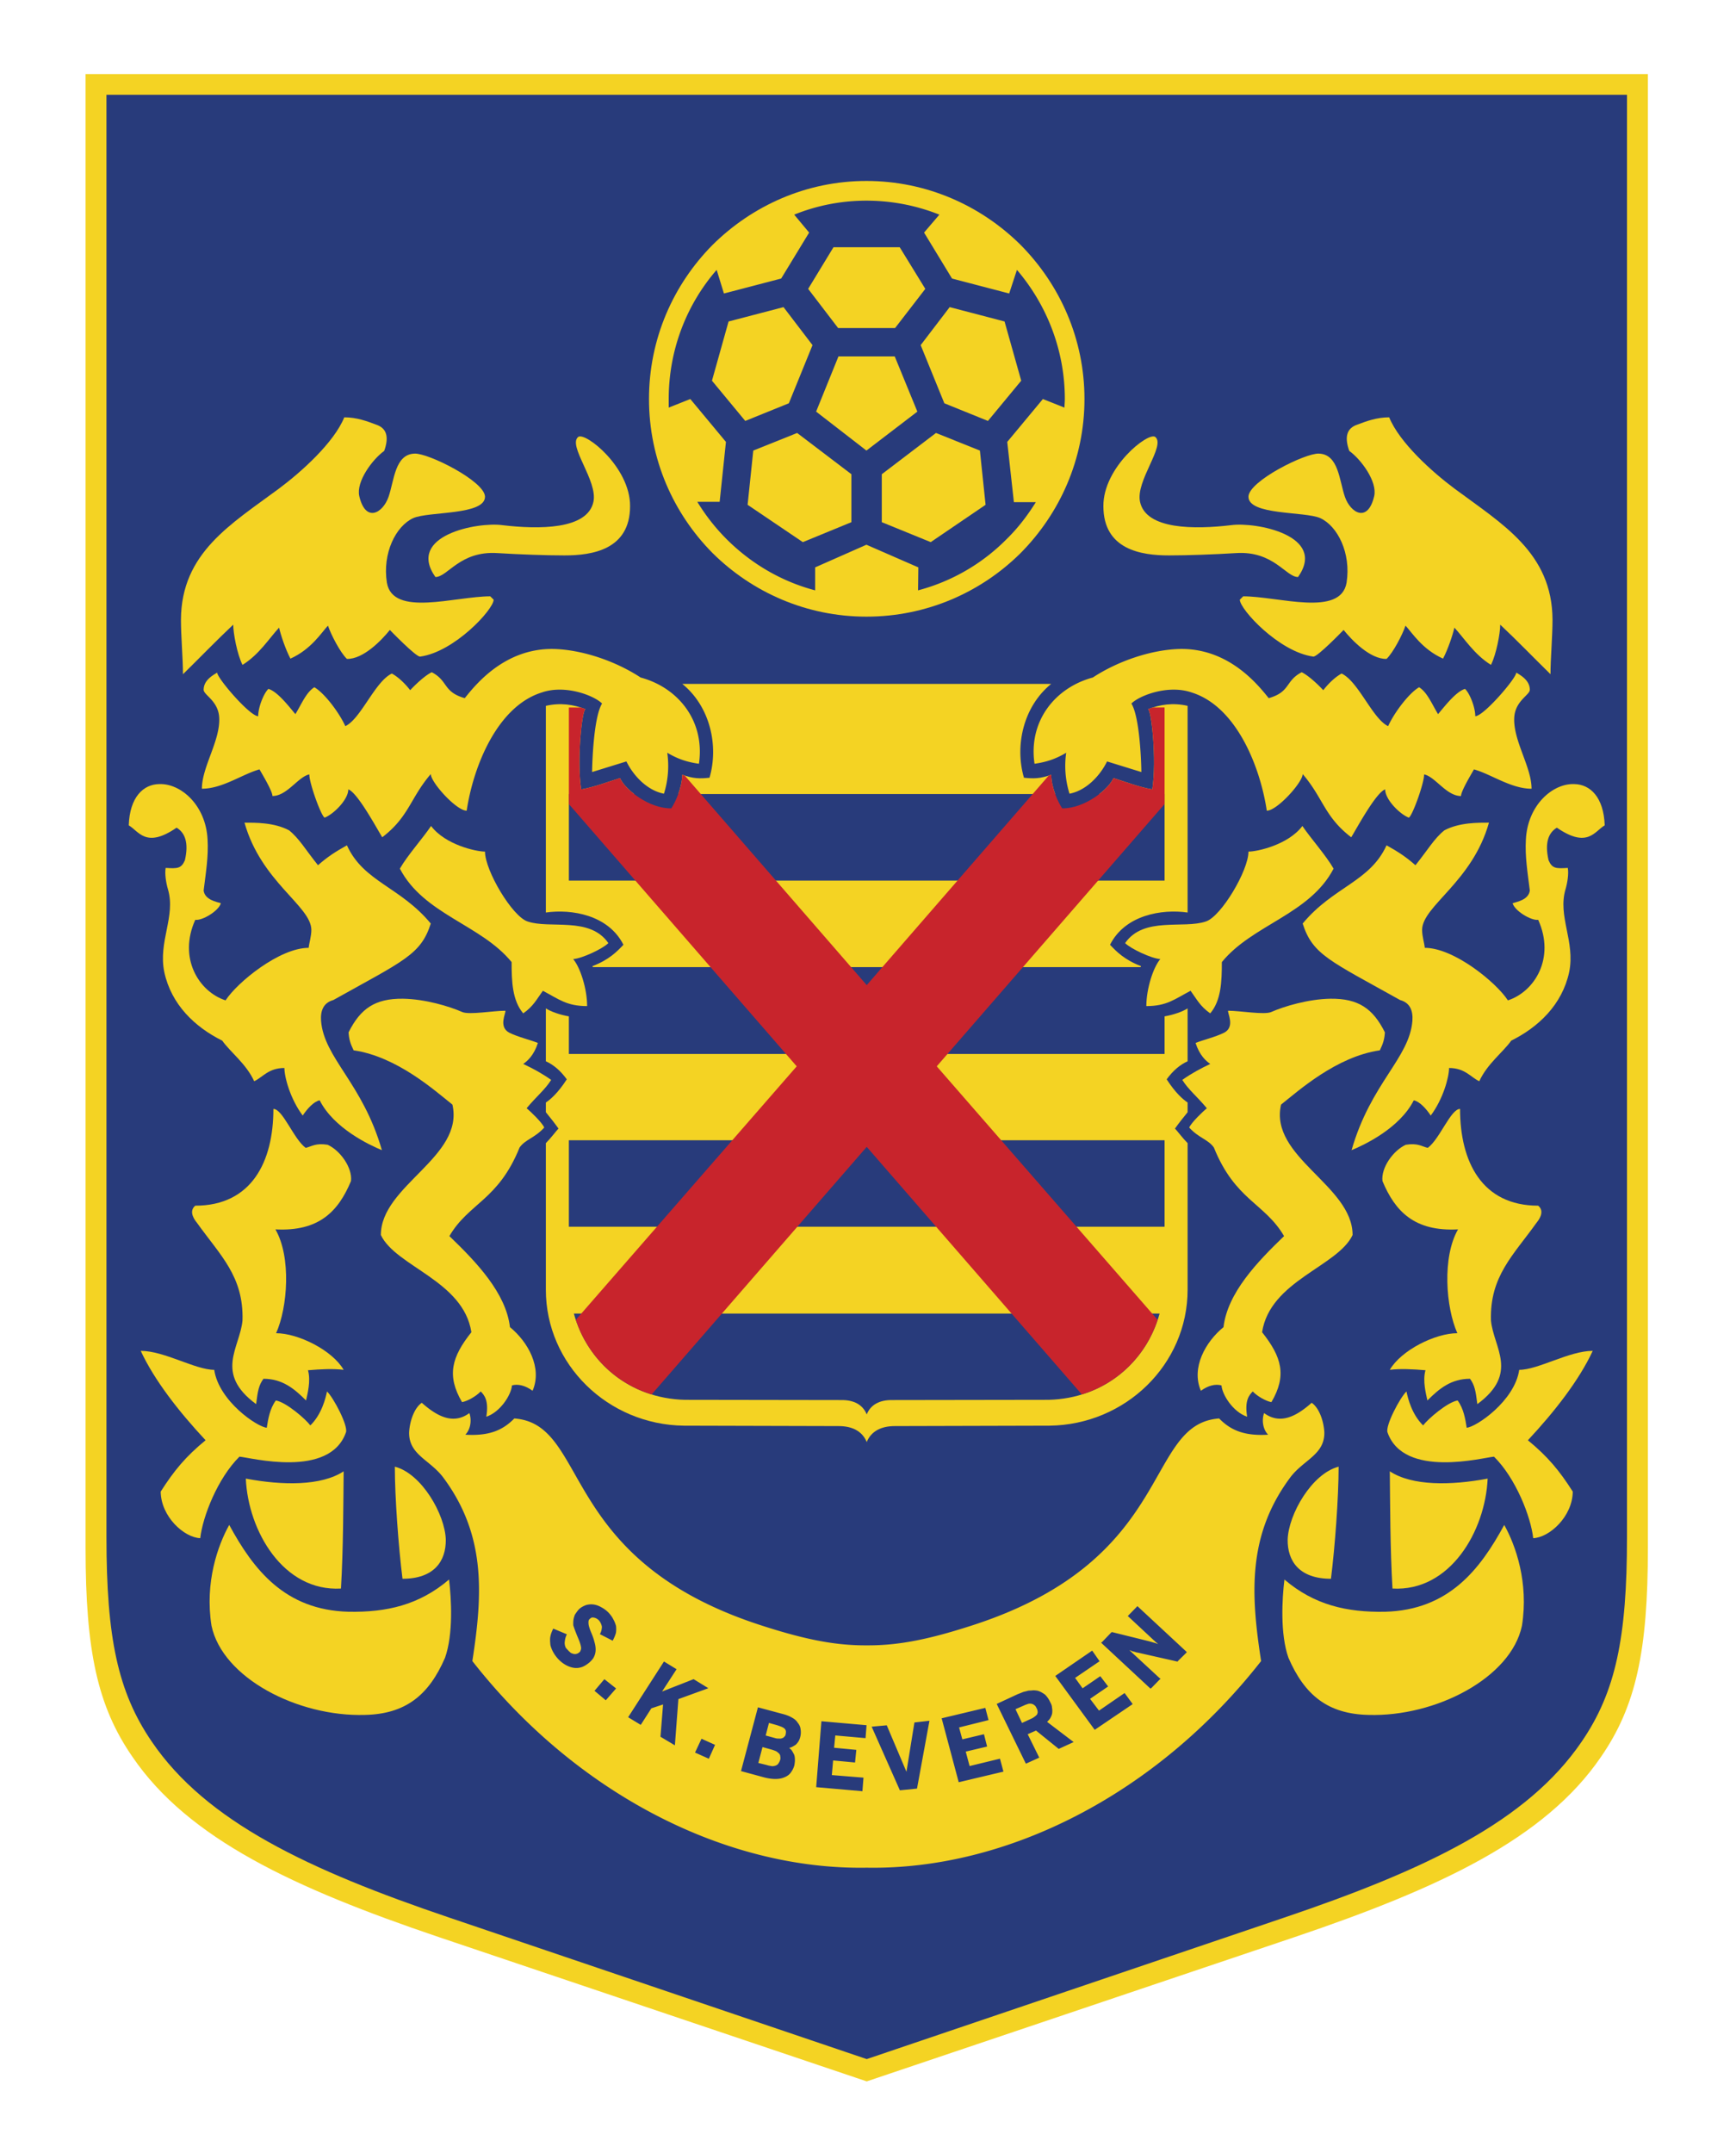 <svg xmlns="http://www.w3.org/2000/svg" xmlns:xlink="http://www.w3.org/1999/xlink" viewBox="0 0 480 595"><defs><path id="a" d="M0 595.276h479.728V0H0z"/></defs><g fill="none" fill-rule="evenodd"><path fill="#F4D323" d="M23.66 20.487v407.379c0 28.419 3.308 43.69 12.963 57.659 15.448 22.648 44.606 36.246 84.6 49.78l118.426 39.912 118.425-39.912c39.995-13.534 69.153-27.132 84.6-49.78 9.655-13.97 12.963-29.24 12.963-57.66V20.488z"/><path fill="#283B7B" d="M29.436 26.19v398.633c0 27.773 3.135 42.77 12.522 56.488 15.065 22.164 43.4 35.491 82.308 48.658l115.363 39.08.02-.007.02.006L355.03 529.97c38.91-13.167 67.243-26.494 82.308-48.658 9.388-13.718 12.522-28.715 12.522-56.488V26.19z"/><path fill="#F4D323" d="M96.379 445.43c-17.647-.458-26.308-11.676-32.998-23.995-3.137 5.61-6.808 15.89-4.897 27.868 3.043 14.422 23.843 25.183 42.41 24.636 11.238-.251 17.664-5.426 22.157-15.8 2.313-6.548 1.756-16.303 1.108-21.617-8.26 7.055-17.284 9.092-27.78 8.908M95.654 395.856c.65-1.853-3.482-9.662-5.242-11.313-.363 1.831-1.47 6.346-4.606 9.388-1.283-1.737-6.693-6.43-9.54-6.893-1.685 2.293-2.125 5.156-2.507 7.534-2.58-.179-13.249-7.35-14.528-16.002-5.24 0-13.803-5.246-20.324-5.246 3.768 8.105 10.497 16.74 17.934 24.708-5.526 4.533-8.718 8.401-12.41 14.195.077 6.892 6.444 12.686 10.936 12.87.651-5.884 4.78-16.532 10.842-22.532 2.868.206 24.93 6.161 29.445-6.709"/><path fill="#F4D323" d="M67.966 408.632c.651 14.54 10.404 31.278 26.31 30.385.65-10.873.65-23.654.743-32.4-6.175 4.053-16.844 3.94-27.053 2.015M123.261 425.487c-.21-6.915-6.637-18.228-14.09-20.154 0 8.45 1.011 22.17 2.12 30.982 8.736 0 12.046-4.873 11.97-10.828M97.047 326.404c.44-3.663-2.964-8.447-6.442-10.03-3.307-.548-4.416.462-6.082.852-3.305-2.41-6.348-10.765-8.928-10.765 0 14.633-6.06 26.745-21.605 26.745-2.024 1.674 0 4.147.46 4.716 6.441 9.025 12.962 14.795 12.6 27.024-.729 7.552-7.819 14.563 3.766 23.102.46-3.688.744-5.245 2.028-7.005 5.163 0 8.45 2.652 11.777 5.995.364-1.737 1.376-5.353.537-8.356 3.497-.296 7.013-.48 9.861-.112-3.132-5.43-12.597-10.123-18.677-10.123 3.211-7.168 4.225-21.043-.19-28.694 12.041.643 17.397-4.967 20.895-13.35M64.489 172.635c0 2.379 1.087 8.185 2.561 11.115 4.608-2.85 7.454-7.44 10.115-10.294.459 2.029 1.737 5.892 3.135 8.567 5.791-2.594 8.64-7.283 10.382-9.12.822 2.474 3.401 7.442 5.24 9.197 4.51.102 9.578-5.144 11.873-8.006 0 0 7.282 7.548 8.373 7.364 9.482-1.28 20.322-13.06 20.322-15.725l-.937-.933c-9.731 0-26.918 5.807-28.581-3.76-1.283-8.186 2.484-15.644 7.265-17.847 4.32-1.926 19.96-.732 19.864-5.977-.194-4.308-15.736-12.05-19.48-11.856-5.45.183-5.623 7.435-7.191 11.954-1.57 4.51-6.349 7.256-8.09-.193-.936-4.034 3.671-10.21 6.886-12.502 1.49-4.142.478-6.354-2.2-7.256-2.484-.934-5.334-2.03-8.834-2.03-2.85 6.993-11.871 15.088-18.026 19.674-13.251 9.837-27.037 17.744-27.133 36.242 0 4.693.557 10.85.557 15.082 4.683-4.586 9.292-9.375 13.898-13.696"/><path fill="#F4D323" d="M120.391 159.469c3.406 0 6.73-7.266 17.113-6.615 6.157.378 13.516.642 18.585.642 7.626 0 18.124-1.566 18.124-13.615.075-10.761-12.427-20.602-14.34-19.125-2.965 2.387 5.485 12.152 4.206 17.932-1.642 7.723-15.16 7.642-25.199 6.443-6.902-.924-26.593 2.859-18.489 14.338M48.827 228.738c2.295 1.377 3.424 4.129 2.295 9.006-.994 2.316-2.1 2.316-5.315 2.114-.285 1.566.078 4.043.632 5.91 2.215 7.516-2.753 14.423-1.01 22.89 1.946 8.998 8.466 15.182 16.02 18.938 2.196 3.136 6.614 6.363 8.833 11.218 2.37-1.1 3.937-3.661 8.355-3.661 0 2.562 1.663 8.629 5.067 13.143 1.202-1.835 3.038-3.872 4.684-4.213 3.954 7.808 13.881 12.408 17.206 13.78-5.352-18.591-16.003-25.394-16.824-35.764-.193-2.864.71-4.991 3.401-5.726 19.406-10.851 24.186-12.503 26.941-21.141-8.47-10.21-18.585-11.493-23.19-21.621-3.29 1.835-5.413 3.227-7.996 5.506-3.478-4.321-5.142-7.341-7.99-9.64-4.148-2.211-9.387-2.121-12.33-2.121 4.605 16.383 18.391 22.989 18.485 29.604 0 1.853-.65 3.773-.745 4.985-8.086 0-19.769 9.572-22.98 14.522-7.38-2.406-13.155-11.681-8.376-22.263 1.934.283 6.52-2.472 7.074-4.595-1.182-.377-4.415-.911-4.759-3.491.631-5.147 1.356-9.388 1.09-14.078-.459-9.562-7.455-15.62-13.422-15.346-4.319.076-8.108 3.576-8.373 11.407 2.753 1.548 4.683 6.52 13.227.637M161.88 195.988c-3.31-1.284-6.901-1.844-10.953-.92v57.121c7.072-1.014 17.28.637 21.45 8.912-1.758 1.854-3.959 4.142-8.567 5.906 0 .094.096.161.096.274H315.39c0-.113.098-.18.098-.274-4.61-1.764-6.81-4.052-8.567-5.906 4.168-8.275 14.377-9.926 21.45-8.912v-57.12c-4.053-.925-7.644-.365-10.954.92.918.093 2.466 13.986 1.185 22.167-3.671-.642-7.436-2.1-10.745-3.128-.537 1.28-1.97 2.926-3.9 4.411h18.048v23.923H157.294V219.44h18.047c-1.93-1.485-3.363-3.132-3.899-4.41-3.31 1.027-7.074 2.485-10.745 3.127-1.281-8.18.267-22.074 1.185-22.168"/><path fill="#F4D323" d="M196.18 214.934c-2.658.282-4.493.282-7.533-.83-.036 1.844-.514 3.715-1.107 5.335h104.218c-.593-1.62-1.071-3.49-1.107-5.335-3.04 1.112-4.875 1.112-7.534.83-2.58-8.823-.188-19.678 7.534-25.933H188.647c7.722 6.255 10.114 17.11 7.534 25.933M144.671 294.03c1.207-.825 2.964-2.405 4.054-5.798-2.026-.82-5.524-1.646-7.914-2.836-3.118-1.65-.82-5.519-1.088-6.07-3.327 0-9.944 1.192-11.893.366-3.575-1.579-10.289-3.594-16.44-3.684-7.65-.07-11.704 2.675-15.01 9.294.113 1.835.457 3.047 1.394 4.968 12.047 1.741 22.543 11.223 27.32 15.001 3.31 14.517-19.787 22.326-19.787 36.04 4.148 8.75 22.812 12.596 25.03 26.862-5.43 6.825-6.903 11.954-2.582 19.327 1.49-.278 3.86-1.584 5.161-2.957.992 1.01 2.293 2.495 1.546 6.987 3.881-1.283 6.904-6.067 7.094-8.657 1.645-.457 3.671 0 5.7 1.486 2.75-6.364-1.284-13.53-6.254-17.587-1.108-9.455-9.29-17.994-16.747-25.16 5.333-9.137 13.516-9.873 19.406-24.48 1.566-2.244 4.146-2.585 6.825-5.52-.67-1.485-3.879-4.51-4.877-5.336 2.755-3.316 5.03-5.057 6.79-7.83-2.583-1.83-5.049-3.137-7.728-4.416M134.1 235.352c-2.388 0-10.935-1.836-14.911-7.077-2.372 3.5-6.52 8.105-8.625 11.784 6.615 12.686 22.429 15.437 30.896 25.826 0 5.335.175 10.581 3.21 14.175 2.853-2.014 3.694-3.868 5.434-6.25 4.51 2.382 6.614 4.236 12.234 4.236 0-4.81-1.93-10.765-3.86-12.987 2.485-.179 8.182-2.858 9.73-4.42-5.122-7.436-16.173-3.855-22.33-5.978-4.243-1.377-11.777-14.072-11.777-19.309"/><path fill="#F4D323" d="M128.5 192.946c-6.08-1.742-4.512-4.766-9.12-7.166-1.912.928-4.513 3.4-5.967 4.966-1.126-1.472-3.04-3.505-5.066-4.603-4.685 2.215-8.544 12.501-12.866 14.539-1.665-3.684-5.719-9.1-8.566-10.756-2.294 1.472-3.499 4.59-5.24 7.44-1.929-2.299-4.969-6.243-7.456-6.983-1.28 1.198-2.83 5.044-2.83 7.548-2.312 0-11.336-10.488-11.336-12.044-1.38.82-3.747 2.184-3.747 4.766.076 1.466 4.034 3.032 4.303 7.627.361 6.36-4.784 13.635-4.784 19.696 5.702 0 11.226-4.056 15.928-5.345.725 1.288 3.575 5.988 3.575 7.36 4.054 0 7.094-5.327 10.211-5.977-.099 2.198 3.231 11.492 4.223 11.95 2.41-.901 6.543-4.958 6.543-7.809 2.557.907 7.797 10.659 9.383 13.24 7.438-5.7 7.725-10.839 13.424-17.476 0 2.293 7.073 10.13 9.922 10.13 1.853-12.333 8.47-28.793 20.705-32.651 6.521-2.293 14.533.82 16.732 3.032-2.392 3.85-2.755 17.097-2.755 18.933l9.484-2.93c1.835 3.757 5.6 7.996 10.382 8.917a25.7 25.7 0 0 0 .915-11.317c2.967 1.759 5.524 2.58 8.758 3.042 1.738-11.865-5.79-21.073-16.117-23.833-6.98-4.581-16.272-7.722-24.167-7.893-13.44-.184-21.45 9.832-24.47 13.597M356.783 408.269c3.691-4.878 9.558-6.256 9.388-12.507-.193-3.204-1.495-6.731-3.498-8.082-4.149 3.667-8.643 6.162-13.155 2.84-.63 1.742-.46 4.327 1.108 5.978-6.538.386-10.305-1.19-13.537-4.487-20.878 1.53-11.853 38.695-67.68 56.99-11.763 3.842-20.569 5.783-29.76 5.713-9.192.07-17.999-1.871-29.762-5.712-55.827-18.296-46.802-55.461-67.68-56.991-3.23 3.298-6.998 4.873-13.537 4.487 1.57-1.651 1.74-4.236 1.11-5.977-4.514 3.32-9.008.826-13.156-2.841-2.004 1.35-3.305 4.878-3.499 8.082-.17 6.25 5.698 7.629 9.388 12.507 11.95 16.003 10.936 32.4 8.09 50.785 28.811 36.775 70.183 57.749 108.996 57.107h.1c38.811.642 80.183-20.332 108.995-57.107-2.847-18.385-3.859-34.782 8.09-50.785"/><path fill="#F4D323" d="M382.919 445.43c-10.496.184-19.52-1.853-27.78-8.908-.648 5.314-1.205 15.069 1.108 21.617 4.493 10.374 10.919 15.549 22.157 15.8 18.567.547 39.367-10.214 42.41-24.636 1.91-11.977-1.76-22.258-4.897-27.868-6.69 12.319-15.351 23.537-32.998 23.995M420.066 378.57c-1.28 8.652-11.948 15.823-14.528 16.002-.381-2.378-.821-5.24-2.506-7.534-2.848.462-8.257 5.156-9.541 6.893-3.134-3.042-4.243-7.557-4.606-9.388-1.76 1.651-5.892 9.46-5.242 11.313 4.515 12.87 26.578 6.915 29.445 6.71 6.063 6 10.19 16.647 10.842 22.53 4.492-.183 10.86-5.977 10.936-12.869-3.691-5.794-6.884-9.662-12.41-14.195 7.438-7.969 14.167-16.603 17.934-24.708-6.52 0-15.082 5.246-20.324 5.246"/><path fill="#F4D323" d="M411.331 408.632c-10.209 1.925-20.878 2.038-27.053-2.015.094 8.746.094 21.527.743 32.4 15.906.893 25.659-15.845 26.31-30.385M356.036 425.487c-.076 5.955 3.234 10.828 11.971 10.828 1.108-8.813 2.12-22.532 2.12-30.982-7.454 1.926-13.88 13.24-14.091 20.154M425.307 333.206c-15.545 0-21.605-12.11-21.605-26.745-2.58 0-5.623 8.355-8.928 10.765-1.667-.39-2.776-1.4-6.082-.852-3.479 1.584-6.882 6.367-6.442 10.03 3.497 8.382 8.853 13.991 20.895 13.35-4.415 7.65-3.4 21.526-.19 28.693-6.08 0-15.545 4.693-18.677 10.123 2.847-.368 6.363-.184 9.861.112-.839 3.002.173 6.62.536 8.356 3.328-3.343 6.615-5.995 11.778-5.995 1.283 1.76 1.568 3.316 2.028 7.005 11.584-8.54 4.494-15.55 3.765-23.102-.36-12.228 6.16-17.999 12.601-27.023.46-.57 2.484-3.043.46-4.717M365.06 143.193c4.782 2.203 8.549 9.662 7.266 17.847-1.663 9.567-18.85 3.76-28.581 3.76l-.937.934c0 2.665 10.839 14.445 20.32 15.724 1.092.184 8.375-7.364 8.375-7.364 2.295 2.863 7.363 8.109 11.873 8.006 1.838-1.755 4.418-6.722 5.24-9.195 1.74 1.835 4.59 6.525 10.38 9.118 1.399-2.674 2.678-6.538 3.136-8.566 2.66 2.854 5.508 7.444 10.115 10.294 1.474-2.93 2.562-8.737 2.562-11.116 4.607 4.322 9.215 9.11 13.898 13.696 0-4.231.558-10.388.558-15.082-.096-18.498-13.882-26.404-27.133-36.241-6.155-4.586-15.177-12.682-18.026-19.673-3.501 0-6.35 1.095-8.834 2.028-2.68.902-3.691 3.114-2.201 7.256 3.216 2.293 7.822 8.468 6.886 12.503-1.741 7.449-6.52 4.702-8.09.192-1.567-4.52-1.74-11.77-7.19-11.954-3.745-.193-19.287 7.548-19.48 11.856-.097 5.246 15.543 4.052 19.864 5.977"/><path fill="#F4D323" d="M323.208 153.496c5.069 0 12.428-.265 18.585-.642 10.384-.651 13.707 6.615 17.113 6.615 8.104-11.479-11.587-15.262-18.49-14.338-10.037 1.199-23.556 1.279-25.198-6.444-1.28-5.78 7.17-15.545 4.207-17.932-1.914-1.476-14.416 8.365-14.34 19.126 0 12.049 10.497 13.615 18.123 13.615M421.903 232.04c-.267 4.69.458 8.93 1.088 14.077-.343 2.581-3.576 3.115-4.759 3.491.555 2.123 5.141 4.878 7.075 4.596 4.78 10.581-.996 19.857-8.376 22.262-3.21-4.95-14.894-14.52-22.98-14.52-.094-1.213-.745-3.134-.745-4.987.094-6.615 13.88-13.22 18.486-29.604-2.944 0-8.183-.09-12.332 2.123-2.847 2.297-4.512 5.318-7.99 9.64-2.582-2.28-4.705-3.672-7.994-5.507-4.606 10.128-14.72 11.411-23.19 21.62 2.754 8.64 7.533 10.29 26.94 21.141 2.692.736 3.594 2.863 3.401 5.726-.82 10.371-11.473 17.174-16.824 35.765 3.325-1.373 13.252-5.973 17.205-13.78 1.647.34 3.482 2.378 4.685 4.213 3.404-4.514 5.066-10.58 5.066-13.144 4.418 0 5.987 2.563 8.356 3.662 2.22-4.856 6.637-8.082 8.834-11.219 7.552-3.756 14.073-9.94 16.02-18.937 1.741-8.468-3.227-15.374-1.012-22.89.554-1.867.918-4.344.633-5.91-3.216.201-4.322.201-5.316-2.114-1.128-4.878 0-7.629 2.296-9.006 8.544 5.882 10.473.91 13.227-.638-.265-7.83-4.055-11.33-8.374-11.407-5.966-.274-12.962 5.784-13.42 15.347"/><mask id="b" fill="#fff"><use xlink:href="#a"/></mask><path fill="#F4D323" d="M157.292 339.022h164.713v-23.905H157.292zm132.726 47.837-43.227.067c-3.613-.067-6.052 1.283-7.142 3.963-1.091-2.68-3.53-4.03-7.142-3.963l-43.228-.067c-14.99-.391-26.842-10.147-30.609-23.838h161.957c-3.767 13.691-15.618 23.447-30.609 23.838m38.353-82.161c-1.205-.822-3.234-2.473-5.792-6.413 1.834-2.518 3.748-4.048 5.792-4.991v-14.61c-1.472.919-3.785 1.741-6.366 2.203v10.393H157.292v-10.393c-2.58-.462-4.894-1.284-6.366-2.203v14.61c2.045.943 3.958 2.473 5.792 4.991-2.558 3.94-4.587 5.591-5.792 6.413v2.678c1.205 1.468 2.505 3.115 3.496 4.515-.628.637-2.118 2.656-3.496 4.03v40.481c0 20.701 17.205 37.35 38.18 37.601l42.77.112c3.838 0 6.534 1.454 7.749 4.351-.008.017-.018.03-.026.047h.099c-.008-.017-.018-.03-.026-.047 1.215-2.897 3.911-4.351 7.749-4.351l42.77-.112c20.975-.251 38.18-16.9 38.18-37.601v-40.481c-1.378-1.374-2.868-3.393-3.496-4.03.992-1.4 2.291-3.047 3.496-4.515z" mask="url(#b)"/><path fill="#F4D323" d="M373.99 341.31c0-13.713-23.096-21.521-19.786-36.038 4.777-3.78 15.273-13.26 27.319-15.002.938-1.92 1.282-3.132 1.396-4.967-3.307-6.62-7.362-9.366-15.011-9.294-6.152.09-12.866 2.105-16.44 3.684-1.95.826-8.566-.367-11.893-.367-.268.55 2.03 4.42-1.09 6.07-2.39 1.19-5.886 2.016-7.913 2.837 1.09 3.393 2.848 4.972 4.055 5.798-2.68 1.279-5.145 2.585-7.728 4.415 1.76 2.774 4.035 4.515 6.79 7.83-1 .827-4.207 3.852-4.878 5.337 2.679 2.935 5.26 3.276 6.825 5.52 5.89 14.606 14.073 15.342 19.406 24.479-7.455 7.166-15.638 15.706-16.747 25.16-4.97 4.058-9.004 11.224-6.253 17.588 2.029-1.486 4.054-1.943 5.699-1.486.19 2.59 3.213 7.373 7.095 8.656-.747-4.491.554-5.977 1.546-6.987 1.3 1.374 3.67 2.679 5.16 2.958 4.322-7.373 2.85-12.502-2.58-19.328 2.217-14.265 20.88-18.111 25.029-26.862M329.194 273.81c1.74 2.383 2.58 4.236 5.432 6.25 3.036-3.594 3.211-8.84 3.211-14.175 8.468-10.39 24.282-13.14 30.896-25.825-2.104-3.68-6.253-8.284-8.625-11.784-3.975 5.24-12.522 7.077-14.91 7.077 0 5.236-7.536 17.93-11.779 19.309-6.157 2.122-17.207-1.458-22.33 5.977 1.55 1.562 7.246 4.24 9.73 4.42-1.93 2.222-3.86 8.177-3.86 12.987 5.62 0 7.723-1.853 12.235-4.236" mask="url(#b)"/><path fill="#F4D323" d="M286.043 211.075c3.233-.462 5.79-1.283 8.757-3.042a25.7 25.7 0 0 0 .916 11.317c4.78-.92 8.546-5.16 10.38-8.917l9.486 2.93c0-1.835-.365-15.082-2.755-18.932 2.197-2.212 10.21-5.327 16.73-3.033 12.236 3.859 18.852 20.319 20.707 32.65 2.849 0 9.921-7.835 9.921-10.128 5.699 6.637 5.986 11.775 13.425 17.475 1.585-2.581 6.825-12.332 9.382-13.24 0 2.85 4.133 6.908 6.543 7.81.992-.458 4.321-9.752 4.222-11.951 3.118.65 6.159 5.978 10.212 5.978 0-1.373 2.85-6.072 3.575-7.36 4.703 1.288 10.227 5.345 15.929 5.345 0-6.063-5.146-13.337-4.785-19.696.27-4.595 4.228-6.161 4.303-7.628 0-2.581-2.366-3.945-3.746-4.766 0 1.557-9.024 12.044-11.336 12.044 0-2.503-1.55-6.35-2.832-7.547-2.486.74-5.526 4.684-7.455 6.982-1.742-2.85-2.947-5.968-5.24-7.44-2.846 1.655-6.901 7.072-8.567 10.756-4.32-2.037-8.18-12.323-12.865-14.54-2.025 1.1-3.94 3.133-5.066 4.605-1.454-1.566-4.055-4.04-5.966-4.968-4.608 2.4-3.04 5.426-9.12 7.167-3.02-3.765-11.031-13.781-24.471-13.598-7.897.17-17.187 3.313-24.168 7.894-10.325 2.76-17.856 11.968-16.116 23.833" mask="url(#b)"/><path fill="#283B7B" d="m318.122 466.683-.256-.225-13.088-12.174-.317-.326.325-.227 2.42-2.523.199-.155.207.032 10.209 2.528c.35.127.71.183 1.148.341.382.06.723.23 1.16.366l.098.015c-.18-.096-.24-.223-.432-.344-.158-.097-.234-.222-.392-.315-.08-.13-.144-.23-.252-.248l-7.071-6.588-.255-.198.232-.269 2.205-2.25.229-.247.238.223 13.197 12.262.23.245-.232.241-2.192 2.163-.125.19-.17-.027-10.713-2.42c-.284-.044-.621-.096-.966-.245-.381-.059-.73-.18-1.164-.366-.11-.016-.28-.043-.36-.169.08.126.233.267.332.351.154.12.33.238.49.471.065.078.18.096.238.196l7.247 6.706.349.24-.34.32-2.117 2.174zM302.685 478.059l-10.908-14.892 10.21-7 2.045 2.938-6.772 4.606 2.073 2.872 4.891-3.348 2.175 2.838-5 3.423 2.474 3.257 7.075-4.86 2.239 3.054zM265.08 492.54l-4.715-17.667 12.075-2.882.888 3.384-8.148 2.027.903 3.29 5.983-1.416.868 3.403-5.91 1.402 1.069 3.989 8.4-2.038.958 3.58zM248.813 494.773l-7.805-17.586 4.179-.375 5.444 12.843 2.204-13.631 4.155-.47-3.44 18.748zM225.673 493.905l1.444-18.217 12.484 1.095-.28 3.571-8.364-.74-.33 3.4 6.142.584-.35 3.491-6.062-.57-.356 4.05 8.75.704-.289 3.751zM192.173 484.346l1.793-3.823 3.742 1.686-1.714 3.84zM173.68 474.578l9.909-15.404 3.482 2.136-4.013 6.168 8.715-3.424 4.083 2.506-8.283 3.011-.97 12.773-3.985-2.374.72-8.924-3.243 1.073-2.93 4.574zM164.38 467.277l2.724-3.216 3.243 2.563-2.85 3.27zM152.977 450.084l3.76 1.576a5.3 5.3 0 0 0-.52 1.613c-.056.36-.113.723-.077 1.006.055.38.088.663.231.87l-.017.11c.164.19.402.527.643.728.243.314.574.552.806.796.521.245 1.146.459 1.643.254.297-.044.495-.223.693-.355.22-.175.34-.32.371-.52.103-.17.132-.352.173-.622-.03-.931-.566-2.222-1.12-3.511-.39-.987-.795-1.998-1.05-2.851-.038-.864-.006-1.717.293-2.502.056-.363.318-.69.541-1.006.227-.337.47-.667.813-1.01.628-.552 1.232-.831 1.912-1.093.683-.171 1.354-.254 2.166-.128.738.114 1.446.41 2.105.789a8 8 0 0 1 2.005 1.536c.478.537.945 1.145 1.218 1.74.385.642.567 1.224.751 1.784a7 7 0 0 1-.014 1.969c-.219.8-.512 1.428-.897 2.176l-3.549-1.82c.282-.442.425-.883.495-1.34.042-.27.098-.634.053-.823a3.8 3.8 0 0 0-.793-1.63c-.404-.408-.9-.693-1.372-.766-.264-.041-.453-.07-.637-.008-.205.086-.425.234-.523.383-.315.159-.385.612-.362 1.079-.003.649.247 1.427.65 2.443.341.793.75 1.783.968 2.743.313.974.443 2.012.302 2.92-.084.542-.247.98-.525 1.518-.24.426-.704.908-1.13 1.305-.643.527-1.377 1.018-2.053 1.259a4.7 4.7 0 0 1-2.278.228c-1.455-.225-2.899-1.03-4.038-2.154-1.227-1.207-2.095-2.731-2.435-4.155-.056-.772-.146-1.435-.035-2.158.127-.816.445-1.625.833-2.373M282.586 476.158l2.415-1.112c.499-.2.809-.428 1.129-.66.308-.23.54-.47.662-.639.04-.27.177-.526.11-.723-.046-.31-.091-.663-.311-.978-.145-.322-.29-.6-.541-.751-.49-.449-1.04-.534-1.714-.43-.291.12-.748.23-1.168.447l-2.39 1.042zm1.065 11.262-8.064-16.519 5.836-2.71c.576-.212 1.07-.416 1.565-.617.48-.112.96-.22 1.347-.346.489-.02.955-.038 1.332-.098.467.005.822.06 1.199.118.708.178 1.38.586 2.068 1.06a7 7 0 0 1 1.436 2.079c.3.533.499 1.026.509 1.582.102.456.11 1.038.028 1.58-.067.43-.323.972-.587 1.417a8 8 0 0 1-.797.894l7.339 5.584-4.126 1.887-6.275-5.07-2.304 1.01 3.194 6.474zM211.71 479.63l2.3.628c.552.18.985.248 1.378.214.36.055.637.007.931-.13.217-.038.42-.215.543-.383.215-.148.333-.407.38-.704.051-.337.094-.612.05-.828-.095-.636-.61-.925-1.116-1.167a18 18 0 0 0-1.34-.484l-2.224-.625zm-2.028 7.587 2.332.57c.534.174 1.08.258 1.536.329.371-.034.747-.094 1.06-.232.215-.13.506-.266.628-.552.366-.502.682-1.284.5-1.866.042-.275-.123-.577-.265-.786-.238-.222-.489-.466-.824-.681a11 11 0 0 0-1.317-.481l-2.503-.691zm-4.796 2.246 4.68-17.625 6.687 1.797c.99.244 1.885.569 2.544.948.77.396 1.374.862 1.742 1.477.457.556.755 1.134.82 1.816.197 1.12-.003 2.41-.605 3.426-.247.334-.493.69-.8.92a12 12 0 0 1-1.147.658c-.18.04-.365.13-.568.167.161.233.411.367.573.55.303.42.51.848.736 1.25.195.494.238.964.241 1.432.028.463-.056 1.008-.14 1.554-.238.889-.63 1.569-1.092 2.169-.457.579-1.073.947-1.753 1.209-1.595.68-3.707.449-5.42.02z" mask="url(#b)"/><path fill="#C8242C" d="M322.005 195.526h-3.21c-.46.099-.9.269-1.378.462.917.094 2.466 13.988 1.184 22.168-3.67-.641-7.435-2.1-10.745-3.127-1.299 3.127-8.01 8.463-14.167 8.369-1.205-1.836-2.944-5.618-3.038-9.294-.269.085-.46.193-.727.287l-50.276 57.862-50.275-57.862c-.267-.094-.458-.202-.727-.287-.094 3.676-1.833 7.458-3.038 9.294-6.157.094-12.868-5.242-14.167-8.37-3.31 1.028-7.075 2.487-10.746 3.128-1.28-8.18.267-22.074 1.185-22.168-.478-.193-.918-.363-1.378-.462h-3.21v26.687l62.997 72.478-61.083 70.07c3.304 9.937 11.03 17.584 20.97 20.608l59.472-68.421 59.473 68.42c9.94-3.023 17.665-10.67 20.97-20.606l-61.084-70.071 62.998-72.478z" mask="url(#b)"/><path fill="#F4D323" d="M239.564 170.418c-16.57 0-31.57-6.709-42.534-17.564-10.851-10.945-17.584-25.942-17.584-42.577 0-16.658 6.733-31.65 17.584-42.6 10.964-10.855 25.964-17.667 42.534-17.667 16.646 0 31.667 6.812 42.63 17.667 10.847 10.95 17.659 25.942 17.659 42.6 0 16.635-6.812 31.632-17.66 42.577-10.961 10.855-25.983 17.564-42.63 17.564" mask="url(#b)"/><path fill="#283B7B" d="M192.801 138.688h6.18l1.74-16.56-9.853-11.852-5.97 2.37v-2.37c0-13.618 4.956-26.138 13.258-35.692l2.01 6.528 15.824-4.132 7.734-12.705-4.134-4.954a53.3 53.3 0 0 1 19.973-3.867c7.1 0 13.893 1.367 20.17 3.867l-4.23 4.954 7.727 12.704 15.807 4.133 2.142-6.528c8.171 9.554 13.244 22.073 13.244 35.692 0 .823-.099 1.644-.099 2.37l-5.966-2.37-9.856 11.853 1.837 16.652h6.065c-2.295 3.68-4.956 7.171-8.075 10.21a53.7 53.7 0 0 1-24.49 14.161l.075-6.348-14.35-6.26-14.179 6.26v6.349c-9.395-2.477-17.757-7.435-24.492-14.162-3.118-3.12-5.777-6.53-8.092-10.304" mask="url(#b)"/><path fill="#F4D323" d="m206.061 116.33 12.053-4.877 6.544-16.074-8.017-10.501-15.193 3.967-4.592 16.366zM206.712 139.509l15.269 10.317 13.43-5.516v-13.251l-15.002-11.403-12.13 4.865zM231.738 90.662h15.748l8.359-10.828-7.077-11.51h-18.312l-7.001 11.51zM273.162 116.33l9.202-11.12-4.607-16.365-15.173-3.967-8.02 10.5 6.545 16.075zM272.511 139.509l-1.57-14.988-12.148-4.865-14.982 11.403v13.25l13.53 5.517zM239.564 124.52l14.082-10.766-6.257-15.26h-15.555l-6.18 15.26z" mask="url(#b)"/></g></svg>